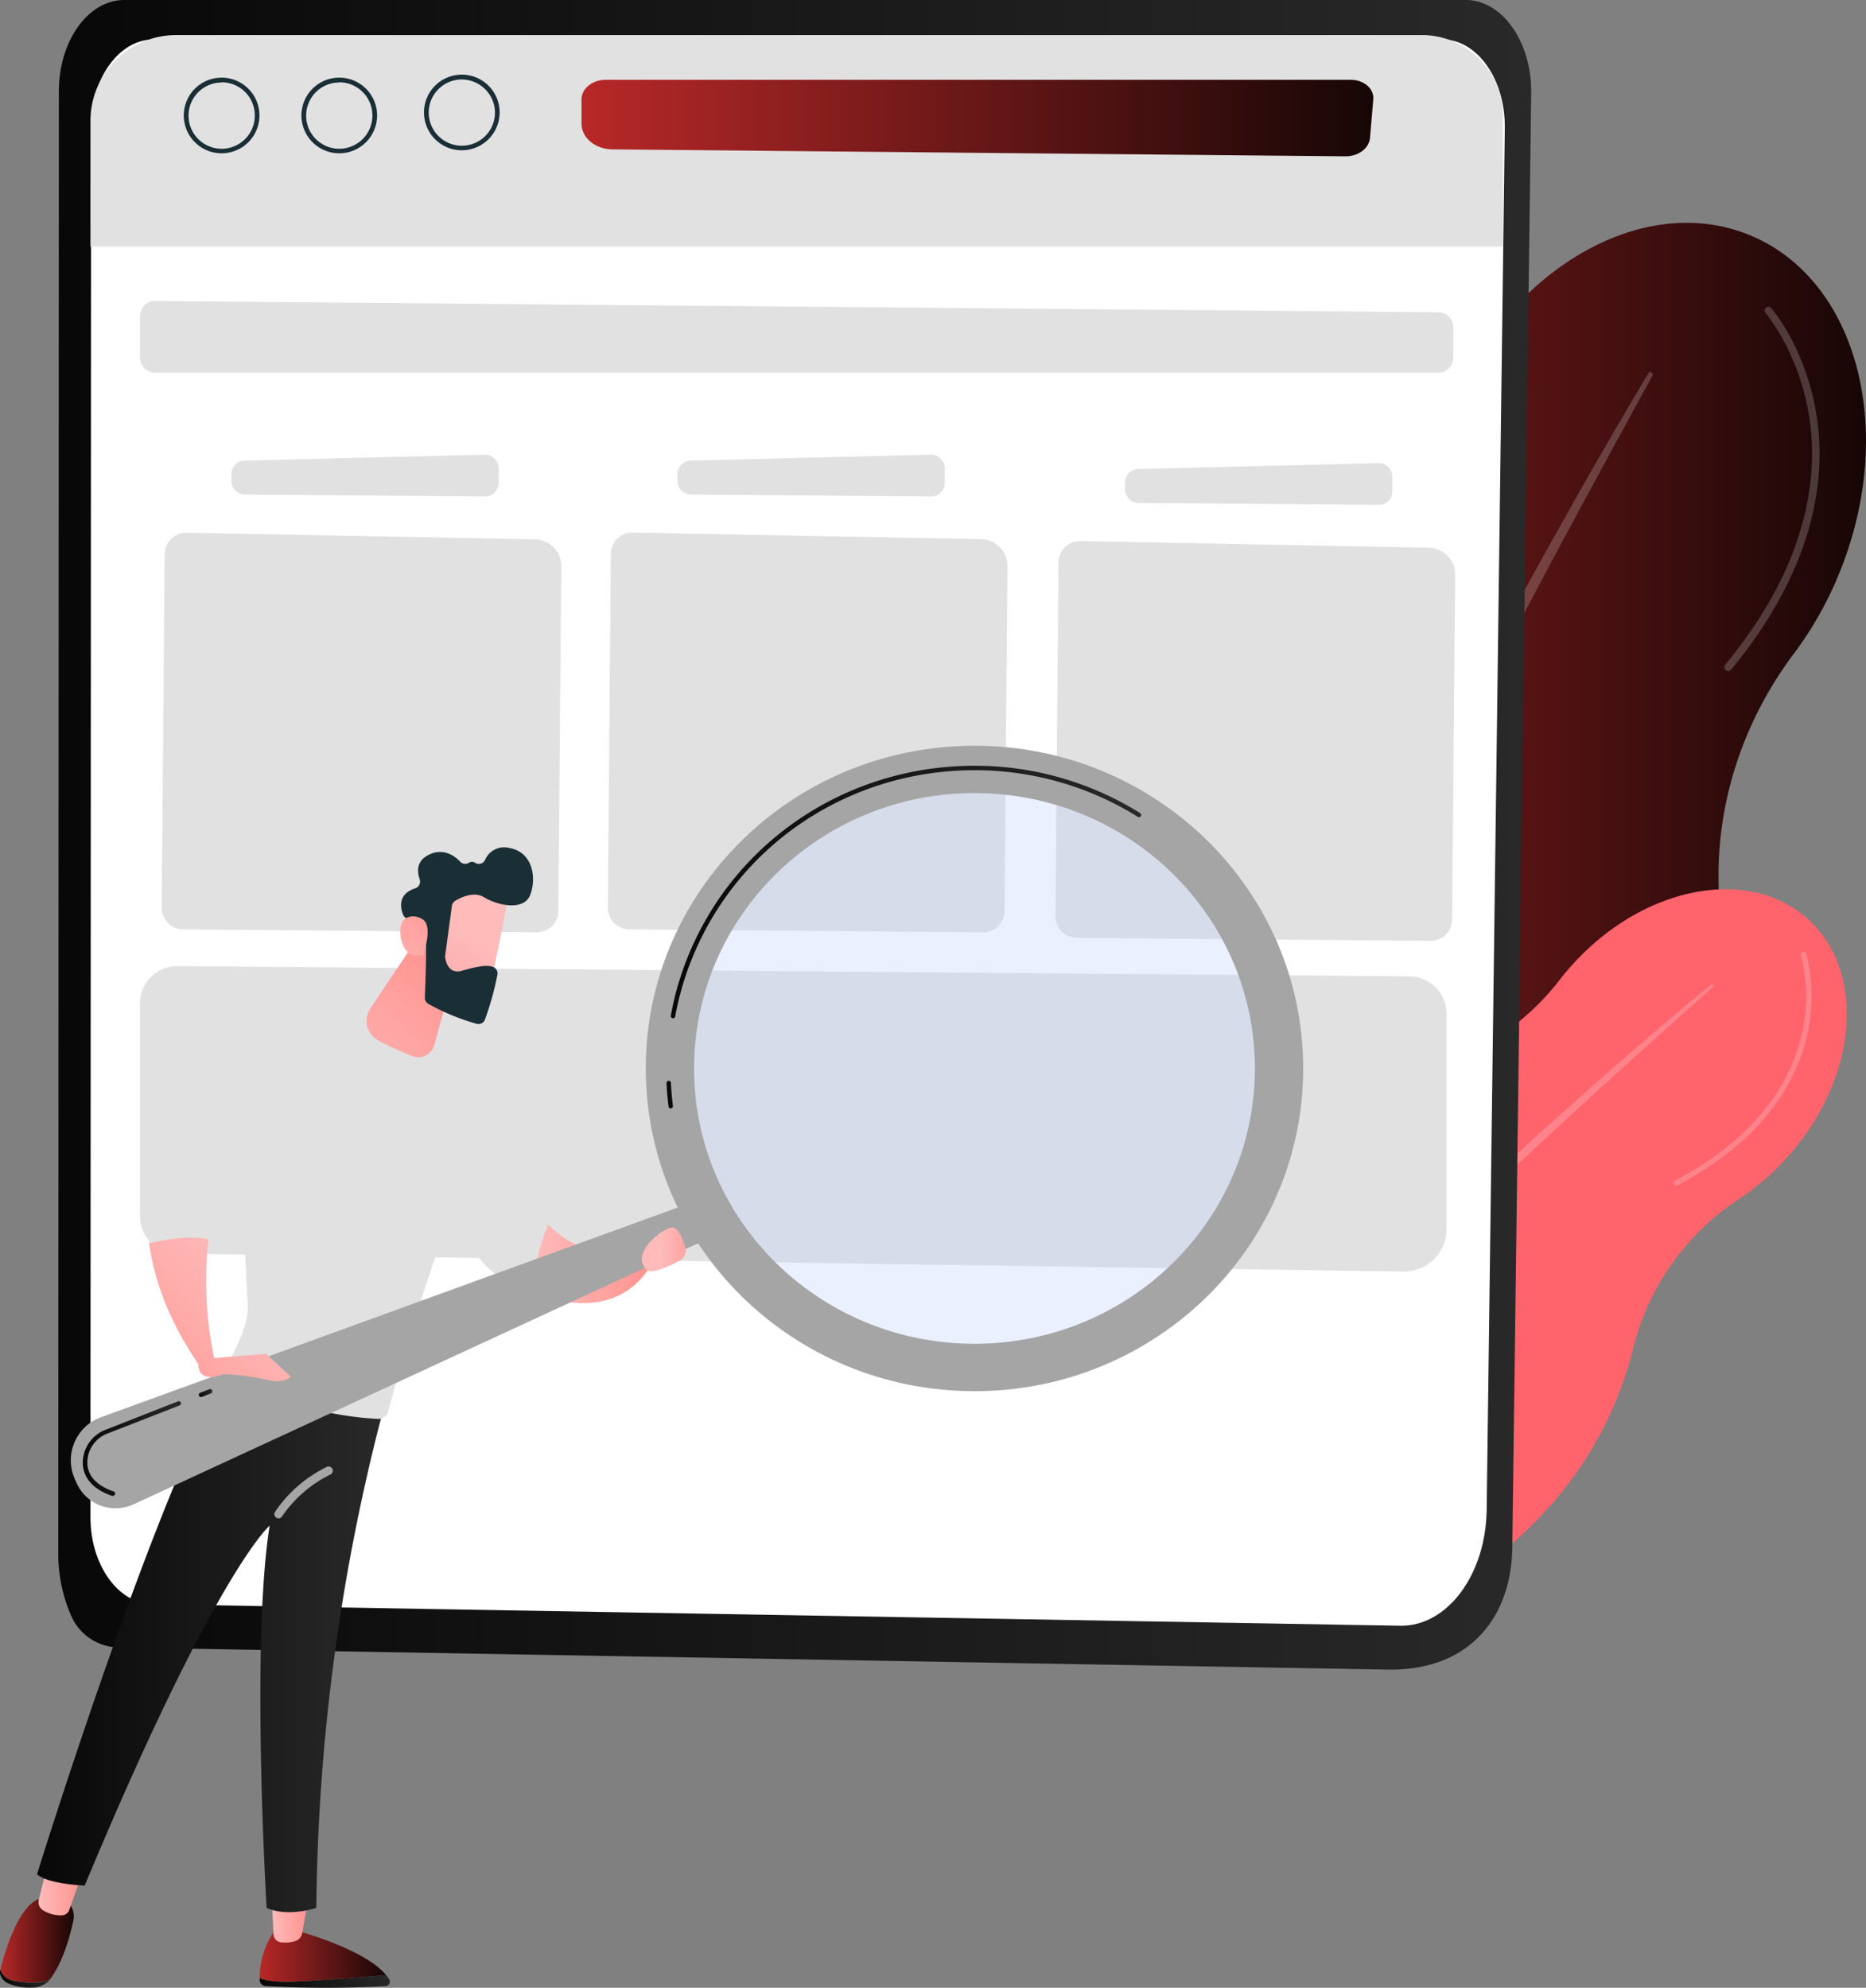 <svg id="Layer_1" data-name="Layer 1" xmlns="http://www.w3.org/2000/svg" xmlns:xlink="http://www.w3.org/1999/xlink" viewBox="0 0 559.86 596.51"><rect x="0" y="0" width="559.86" height="596.51" fill="#808080" stroke="none"/><defs><style>.cls-1{fill:url(#linear-gradient);}.cls-10,.cls-2,.cls-4{fill:#fff;}.cls-2,.cls-3{opacity:0.2;}.cls-10,.cls-2{isolation:isolate;}.cls-5{fill:#ff646d;}.cls-6{fill:url(#linear-gradient-2);}.cls-7{fill:#e1e1e1;}.cls-8{fill:url(#linear-gradient-3);}.cls-9{fill:#1a2e35;}.cls-10{opacity:0.6;}.cls-11{fill:url(#linear-gradient-4);}.cls-12{fill:url(#linear-gradient-5);}.cls-13{fill:url(#linear-gradient-6);}.cls-14{fill:url(#linear-gradient-7);}.cls-15{fill:url(#linear-gradient-8);}.cls-16{fill:url(#linear-gradient-9);}.cls-17{fill:url(#linear-gradient-10);}.cls-18{fill:#a5a5a5;}.cls-19{fill:url(#linear-gradient-11);}.cls-20{fill:url(#linear-gradient-12);}.cls-21{fill:url(#linear-gradient-13);}.cls-22{opacity:0.32;}.cls-23{fill:#bdd0fb;}.cls-24{fill:url(#linear-gradient-14);}.cls-25{fill:url(#linear-gradient-15);}.cls-26{fill:url(#linear-gradient-16);}.cls-27{fill:url(#linear-gradient-17);}.cls-28{fill:url(#linear-gradient-18);}.cls-29{fill:url(#linear-gradient-19);}.cls-30{fill:url(#linear-gradient-20);}</style><linearGradient id="linear-gradient" x1="297.58" y1="-716.41" x2="559.86" y2="-716.41" gradientTransform="translate(0 986.93)" gradientUnits="userSpaceOnUse"><stop offset="0" stop-color="#b82828"/><stop offset="1" stop-color="#170606"/></linearGradient><linearGradient id="linear-gradient-2" x1="17.48" y1="813.48" x2="459.41" y2="813.48" gradientTransform="matrix(1, 0, 0, -1, 0, 1064)" gradientUnits="userSpaceOnUse"><stop offset="0" stop-color="#080808"/><stop offset="1" stop-color="#292929"/></linearGradient><linearGradient id="linear-gradient-3" x1="174.47" y1="1028.57" x2="412.05" y2="1028.57" gradientTransform="matrix(1, 0, 0, -1, 0, 1064)" xlink:href="#linear-gradient"/><linearGradient id="linear-gradient-4" x1="3847.02" y1="-392.31" x2="3886.08" y2="-392.31" gradientTransform="translate(-3769.11 986.93)" xlink:href="#linear-gradient-2"/><linearGradient id="linear-gradient-5" x1="77.91" y1="-399.98" x2="115.89" y2="-399.98" xlink:href="#linear-gradient"/><linearGradient id="linear-gradient-6" x1="3850.63" y1="-410.67" x2="3861.66" y2="-410.67" gradientTransform="translate(-3769.11 986.93)" gradientUnits="userSpaceOnUse"><stop offset="0" stop-color="#febbba"/><stop offset="1" stop-color="#ff928e"/></linearGradient><linearGradient id="linear-gradient-7" x1="3769.11" y1="-393.19" x2="3784.08" y2="-393.19" gradientTransform="translate(-3769.11 986.93)" xlink:href="#linear-gradient-2"/><linearGradient id="linear-gradient-8" x1="0.12" y1="-404.71" x2="22.12" y2="-404.71" xlink:href="#linear-gradient"/><linearGradient id="linear-gradient-9" x1="3780.65" y1="-419.86" x2="3793.81" y2="-419.86" xlink:href="#linear-gradient-6"/><linearGradient id="linear-gradient-10" x1="11.11" y1="572.26" x2="115" y2="572.26" xlink:href="#linear-gradient-2"/><linearGradient id="linear-gradient-11" x1="3840.91" y1="-611.59" x2="3794.09" y2="-570.13" xlink:href="#linear-gradient-6"/><linearGradient id="linear-gradient-12" x1="3928.71" y1="-607.67" x2="3965.59" y2="-607.67" xlink:href="#linear-gradient-6"/><linearGradient id="linear-gradient-13" x1="96.08" y1="-654.89" x2="137.75" y2="-699.79" gradientTransform="translate(0 986.93)" xlink:href="#linear-gradient-6"/><linearGradient id="linear-gradient-14" x1="199.98" y1="782.78" x2="342.38" y2="782.78" xlink:href="#linear-gradient-2"/><linearGradient id="linear-gradient-15" x1="3642.6" y1="1806.7" x2="3608.7" y2="1851.55" gradientTransform="translate(-3718.73 -998.91) rotate(-8.05)" xlink:href="#linear-gradient-6"/><linearGradient id="linear-gradient-16" x1="3612.27" y1="1820.28" x2="3639.46" y2="1792.38" gradientTransform="translate(-3718.73 -998.91) rotate(-8.05)" xlink:href="#linear-gradient-6"/><linearGradient id="linear-gradient-17" x1="3859.4" y1="-590.73" x2="3812.57" y2="-549.26" xlink:href="#linear-gradient-6"/><linearGradient id="linear-gradient-18" x1="3967.42" y1="-612" x2="3980.62" y2="-612" xlink:href="#linear-gradient-6"/><linearGradient id="linear-gradient-19" x1="24.84" y1="629.3" x2="54.27" y2="629.3" xlink:href="#linear-gradient-2"/><linearGradient id="linear-gradient-20" x1="59.59" y1="645.94" x2="63.71" y2="645.94" xlink:href="#linear-gradient-2"/></defs><title>choose-ideal-format</title><g id="Illustration"><path class="cls-1" d="M310.4,273.21c14.74-35.64,39.71-62.95,67.79-77.9a109.37,109.37,0,0,0,53-62.86c.92-2.84,2-5.68,3.12-8.51C452,81.07,492.67,57.19,525.07,70.6s44.28,59,26.59,101.86a108.24,108.24,0,0,1-13.48,23.75c-16.83,22.4-25,50.25-21.93,78.1,2.79,24.86-.88,52.35-11.93,79.08-16.48,39.84-45.73,69.28-77.87,82.66a107.63,107.63,0,0,0-32.86,21.37c-15.83,15.07-36.78,21-55,13.51-19.61-8.12-30.47-29.66-29.33-53.64a114.81,114.81,0,0,0-5.5-40.06C294,346.62,295.5,309.24,310.4,273.21Z" transform="translate(0)"/><path class="cls-2" d="M494.87,111.5c-15.91,26.57-31,53.68-45.82,80.86-3.71,6.81-7.3,13.67-10.94,20.52l-5.42,10.28-5.3,10.32c-3.53,6.9-7.15,13.75-10.59,20.69L406.42,275c-6.73,14-13.57,27.83-20.05,41.95-3.24,7-6.62,14-9.72,21.11l-9.39,21.26c-12.25,28.48-23.79,57.28-33.81,86.6l1.27.44,8.35-21.65,2.08-5.42,2.21-5.36,4.45-10.71,4.42-10.73c1.46-3.58,3.06-7.1,4.59-10.66,3.1-7.08,6.16-14.2,9.3-21.25q19.17-42.29,39.67-83.93c7-13.82,13.82-27.69,20.87-41.46l5.27-10.34,5.38-10.3c3.57-6.86,7.14-13.73,10.78-20.56q10.74-20.58,21.78-41t22.19-40.76Z" transform="translate(0)"/><g class="cls-3"><path class="cls-4" d="M518.53,201.37a1.12,1.12,0,0,0,.87-.41c26.64-32.36,28.52-60.11,25.4-77.67-3.38-19.1-12.92-30.34-13.37-30.82a1.12,1.12,0,0,0-1.58-.12h0a1.14,1.14,0,0,0-.12,1.59h0c.09.11,9.63,11.32,12.88,29.82,3,17.08,1.1,44.1-25,75.74a1.16,1.16,0,0,0,.21,1.63h0a1.13,1.13,0,0,0,.66.24Z" transform="translate(0)"/></g><path class="cls-5" d="M357.8,357.19c17.68-19.58,40-31.46,61.51-34.66a75,75,0,0,0,48.54-28.35q1.86-2.43,4-4.77c21.27-23.54,52.89-29.63,70.59-13.61s14.91,48.11-6.35,71.65A74.94,74.94,0,0,1,522,359.66a75.32,75.32,0,0,0-32.07,45.27A111.22,111.22,0,0,1,464,453.1c-19.77,21.88-45.36,34.15-69.09,35.43a73.45,73.45,0,0,0-26,6.24c-13.65,6.08-28.53,5.12-38.49-3.88-10.75-9.7-12.77-26.05-6.53-41.23a78.5,78.5,0,0,0,5.68-27.05C330.32,400.7,339.91,377,357.8,357.19Z" transform="translate(0)"/><path class="cls-2" d="M513.57,295.27c-16.38,13.46-32.29,27.44-48.07,41.59-4,3.52-7.83,7.12-11.74,10.71l-5.85,5.36-5.8,5.43c-3.86,3.63-7.77,7.21-11.59,10.89l-11.44,11c-7.53,7.45-15.14,14.83-22.54,22.43-3.69,3.79-7.47,7.51-11.1,11.36L374.5,425.6c-14.42,15.53-28.46,31.44-41.67,48l.7.58,10.35-12,2.58-3,2.66-3,5.32-5.89,5.35-5.92c1.77-2,3.61-3.86,5.41-5.8,3.63-3.85,7.22-7.74,10.87-11.56q22.05-22.87,44.81-45c7.66-7.3,15.26-14.66,23-21.87l5.77-5.45,5.81-5.41c3.88-3.6,7.75-7.21,11.66-10.76q11.65-10.8,23.44-21.43T514.18,296Z" transform="translate(0)"/><g class="cls-3"><path class="cls-4" d="M502.64,355.71a.78.78,0,0,0,.7,0c27-14.29,36.05-32.44,38.89-45.13,3.08-13.8-.22-24.05-.36-24.48a.83.83,0,0,0-1.56.51,49,49,0,0,1,.3,23.69c-2.78,12.34-11.63,30-38,44a.82.82,0,0,0-.35,1.09h0A.79.79,0,0,0,502.64,355.71Z" transform="translate(0)"/></g><path class="cls-6" d="M37.28,0h402.5c10.94,0,19.82,12.59,19.63,27.93l-5.67,436.44c-.27,20.54-12.36,36.92-37.09,36.67L35.57,494.39a15.8,15.8,0,0,1-14.3-9.69,46.71,46.71,0,0,1-3.79-17.9l.18-439.42C17.67,12.27,26.45,0,37.28,0Z" transform="translate(0)"/><path class="cls-4" d="M46.16,11.82H432.65c10.54,0,19,11.93,18.84,26.53l-5.44,414.72c-.25,19.52-11.86,35.09-26,34.8L45.74,481.42c-10.31-.18-18.6-11.8-18.6-26.09l.18-417.49C27.33,23.47,35.76,11.82,46.16,11.82Z" transform="translate(0)"/><path class="cls-7" d="M52.9,10.52H426.6A24.32,24.32,0,0,1,450.91,34.8V74H27.14V36.28A25.76,25.76,0,0,1,52.9,10.52Z" transform="translate(0)"/><path class="cls-8" d="M403.7,46.91,183.82,44.83c-5.18,0-9.35-3.48-9.35-7.69V29.83c0-3.25,3.24-5.88,7.23-5.88H405.27c4,0,7.06,2.71,6.76,5.9l-1,11.64C410.7,44.57,407.51,46.94,403.7,46.91Z" transform="translate(0)"/><path class="cls-7" d="M431.43,111.85H46.63A4.6,4.6,0,0,1,42,107.28h0V94.93a4.63,4.63,0,0,1,4.63-4.61l384.84,3.39a4.62,4.62,0,0,1,4.58,4.61v9A4.6,4.6,0,0,1,431.43,111.85Z" transform="translate(0)"/><path class="cls-9" d="M138.57,45.1a11.35,11.35,0,1,1,11.34-11.36h0A11.38,11.38,0,0,1,138.57,45.1Zm0-21.25a9.94,9.94,0,1,0,9.94,9.94h0a10,10,0,0,0-9.94-9.93Z" transform="translate(0)"/><path class="cls-9" d="M101.79,46a11.35,11.35,0,1,1,11.35-11.35h0A11.36,11.36,0,0,1,101.79,46Zm0-21.24a9.94,9.94,0,1,0,9.94,9.94h0a9.94,9.94,0,0,0-9.88-10h0Z" transform="translate(0)"/><path class="cls-9" d="M66.51,46A11.35,11.35,0,1,1,77.84,34.6h0A11.35,11.35,0,0,1,66.54,46h0Zm0-21.24a9.94,9.94,0,1,0,9.94,9.94h0a9.94,9.94,0,0,0-9.88-10h0Z" transform="translate(0)"/><path class="cls-7" d="M279.31,149l-72-.6a4.09,4.09,0,0,1-4.05-4.12v-2a4.06,4.06,0,0,1,4-4.05l72-1.79a4.1,4.1,0,0,1,4.19,4V145A4.1,4.1,0,0,1,279.31,149Z" transform="translate(0)"/><path class="cls-7" d="M294.82,279.78l-106-.88a6.49,6.49,0,0,1-6.43-6.54l.88-106.12a6.5,6.5,0,0,1,6.38-6.44l104.63,2a8.09,8.09,0,0,1,8,8.15l-.9,103.4a6.47,6.47,0,0,1-6.5,6.44h-.06Z" transform="translate(0)"/><path class="cls-7" d="M145.41,149l-72-.6a4.08,4.08,0,0,1-4-4.12v-2a4.08,4.08,0,0,1,4-4.05l72-1.79a4.09,4.09,0,0,1,4.18,4h0V145a4.09,4.09,0,0,1-4.18,4Z" transform="translate(0)"/><path class="cls-7" d="M161,279.78,55,278.9a6.49,6.49,0,0,1-6.48-6.49h0l.89-106.12a6.48,6.48,0,0,1,6.36-6.44l104.65,2a8.07,8.07,0,0,1,8,8.14h0l-.89,103.4A6.49,6.49,0,0,1,161,279.78Z" transform="translate(0)"/><path class="cls-7" d="M413.6,151.5l-72-.59a4.08,4.08,0,0,1-4.05-4.11h0v-2a4.09,4.09,0,0,1,4-4.05l72-1.77a4.09,4.09,0,0,1,4.19,4h0v4.55a4.08,4.08,0,0,1-4.13,4Z" transform="translate(0)"/><path class="cls-7" d="M429.11,282.34l-106-.88a6.48,6.48,0,0,1-6.43-6.53h0l.89-106.14a6.48,6.48,0,0,1,6.37-6.43l104.65,2a8.07,8.07,0,0,1,8,8.14h0L435.7,275.9a6.5,6.5,0,0,1-6.52,6.46h0Z" transform="translate(0)"/><path class="cls-7" d="M434,368.84a12.75,12.75,0,0,1-12.75,12.75h-.17L53,376.18A11.21,11.21,0,0,1,42,365V301.13a11.21,11.21,0,0,1,11.21-11.21h.11L422.86,293A11.21,11.21,0,0,1,434,304Z" transform="translate(0)"/><path class="cls-10" d="M418.36,425.74,52.08,421A10.24,10.24,0,0,1,42,410.8V395.89A6.86,6.86,0,0,1,48.83,389h.1l377.43,5a9.82,9.82,0,0,1,9.7,9.82v4.44a17.48,17.48,0,0,1-17.46,17.49Z" transform="translate(0)"/><path class="cls-11" d="M115.89,592.73c-6.69.57-18.31,1.52-27.47,1.91-5.51.24-8.68-.29-10.51-1v.58a1.89,1.89,0,0,0,1.8,1.79,322.64,322.64,0,0,0,36,0,1.35,1.35,0,0,0,1.26-1.43h0a1.21,1.21,0,0,0-.16-.55A9.84,9.84,0,0,0,115.89,592.73Z" transform="translate(0)"/><path class="cls-12" d="M88.38,594.64c9.16-.39,20.78-1.34,27.47-1.91-6.58-8.08-27.47-13.53-27.47-13.53H82.51a24.91,24.91,0,0,0-4.6,14.42C79.74,594.35,82.91,594.88,88.38,594.64Z" transform="translate(0)"/><path class="cls-13" d="M81.52,569.57l.56,10.94a2.49,2.49,0,0,0,2.12,2.34,9.82,9.82,0,0,0,4.44-.36,3,3,0,0,0,2-2.27l1.91-10.64Z" transform="translate(0)"/><path class="cls-14" d="M4.87,594.56C2,594.16.64,592.65.1,591h0c-.43,1.7.56,3.45,2.54,4.29a16.58,16.58,0,0,0,7,1.17A7,7,0,0,0,15,594.07h0C12.82,595.11,9.73,595.24,4.87,594.56Z" transform="translate(0)"/><path class="cls-15" d="M18.57,569.5H13.71C6.29,569.35,1.64,585,.12,591c.54,1.61,1.87,3.12,4.77,3.52,4.84.68,7.9.55,10.09-.53,4-5.27,6-13,7-17.49A6.15,6.15,0,0,0,18.57,569.5Z" transform="translate(0)"/><path class="cls-16" d="M14.33,559.36l-2.7,10.75a2.9,2.9,0,0,0,1.52,3.3,10.22,10.22,0,0,0,5.64,1.36,2.45,2.45,0,0,0,2-1.63l4-11.3Z" transform="translate(0)"/><path class="cls-17" d="M11.11,562.46c3.36,3,14.3,3.38,14.3,3.38,39.38-94.52,55.49-108,55.49-108-5.68,35.73-.9,114.71-.9,114.71,6.49,2.88,14.91,0,14.91,0A610,610,0,0,1,115,423c-26.61-.6-40.76-9.71-45.39-13.36C47.39,445.45,11.11,562.46,11.11,562.46Z" transform="translate(0)"/><path class="cls-7" d="M76.34,301c-5,25.13-3.23,70.1-2,90.62.34,5.77-3.69,13.77-7,19.22A1.73,1.73,0,0,0,68,413.2h0l.09.05c5.45,2.8,23.86,11.48,45.29,12.55a3.06,3.06,0,0,0,3.08-2.27c15.9-59.25,34.29-97.1,34.29-97.1C130.35,293.91,76.34,301,76.34,301Z" transform="translate(0)"/><path class="cls-18" d="M83.59,455.65a1.27,1.27,0,0,1-1.26-1.28h0a1.19,1.19,0,0,1,.18-.64,39.61,39.61,0,0,1,15.62-13.56,1.27,1.27,0,0,1,1.1,2.28A37.59,37.59,0,0,0,84.67,455,1.28,1.28,0,0,1,83.59,455.65Z" transform="translate(0)"/><path class="cls-19" d="M44.74,373.09c1.62,11.71,6.4,24.48,16,38.05l3.64-3a112.32,112.32,0,0,1-1.81-36.34C56.63,370.67,49.66,371.82,44.74,373.09Z" transform="translate(0)"/><path class="cls-7" d="M82,332l-5.63-31s-37.6,28.74-31.6,72.12c5-1.24,11.93-2.42,17.78-1.28C64.24,357.9,69.38,342.77,82,332Z" transform="translate(0)"/><path class="cls-7" d="M150.7,326.4l-14.52,31.25c2.35,18.89,12.49,27,23.42,30.17a66.53,66.53,0,0,1,4.87-20.36C150.51,353,150.7,326.4,150.7,326.4Z" transform="translate(0)"/><path class="cls-20" d="M164.47,367.46a66.53,66.53,0,0,0-4.87,20.36c29.16,11.31,36.88-10.63,36.88-10.63l-5.39-1C178.92,377.52,170.42,373.59,164.47,367.46Z" transform="translate(0)"/><path class="cls-21" d="M137.32,287.8l-7,25.76a5,5,0,0,1-6.06,3.55,3.69,3.69,0,0,1-.64-.21,101,101,0,0,1-10.1-4.61,6.75,6.75,0,0,1-2.72-9.14h0a4.86,4.86,0,0,1,.33-.54l14.56-21.73Z" transform="translate(0)"/><path class="cls-18" d="M209.85,360,30.29,425.3a13.76,13.76,0,0,0-8.21,17.64c.12.33.25.65.4,1l.54,1.2a12.78,12.78,0,0,0,16.92,6.34H40l174.35-80.64Z" transform="translate(0)"/><g class="cls-22"><ellipse class="cls-23" cx="292.37" cy="320.64" rx="88.63" ry="87.04"/></g><path class="cls-18" d="M292.37,223.79c-54.47,0-98.62,43.36-98.62,96.85s44.15,96.85,98.62,96.85S391,374.13,391,320.64,346.87,223.79,292.37,223.79Zm0,179.47c-46.46,0-84.13-37-84.13-82.62S245.91,238,292.37,238s84.14,37,84.14,82.63S338.84,403.26,292.37,403.26Z" transform="translate(0)"/><path class="cls-24" d="M201.25,332.64a.66.66,0,0,1-.66-.59c-.3-2.3-.5-4.64-.61-7a.66.66,0,0,1,.62-.69.62.62,0,0,1,.69.54h0v.1c.11,2.27.32,4.58.6,6.85a.65.65,0,0,1-.55.74h0Zm.67-27.08h-.11a.68.68,0,0,1-.54-.78,89.37,89.37,0,0,1,5.32-18.2h0c14.21-34.49,47.89-56.78,85.77-56.78A93.53,93.53,0,0,1,342.07,244a.66.66,0,0,1,.21.91h0a.65.65,0,0,1-.89.23h0a92.18,92.18,0,0,0-49-14c-37.35,0-70.58,22-84.55,56h0A87.57,87.57,0,0,0,202.59,305a.65.65,0,0,1-.67.58Z" transform="translate(0)"/><path class="cls-25" d="M152.65,268.24c.07.43-5.84,29.39-5.84,29.39l-16.46-3.72,1.53-28.28S151.59,260.83,152.65,268.24Z" transform="translate(0)"/><path class="cls-9" d="M135.57,271.93l-2,14.82a1.82,1.82,0,0,0,0,.57c.15,1.16,1,5.12,5,4,3.61-1,7-1.91,9.23-1.2a2.08,2.08,0,0,1,1.43,2.42A88.33,88.33,0,0,1,145.49,306a2.08,2.08,0,0,1-2.53,1.22,66.8,66.8,0,0,1-14.5-6,2.11,2.11,0,0,1-1-1.88c.16-3.73.6-15.11.23-18.3-.35-3-4-4.78-5.62-5.43a2,2,0,0,1-1.13-1.14c-.75-1.85-1.76-6.13,3.64-7.89a2.09,2.09,0,0,0,1.35-2.63h0v-.08c-.79-2.22-1.13-5.62,3-7.49s7.42.35,9.13,2.19a2.07,2.07,0,0,0,2.66.32,1.67,1.67,0,0,1,1.88.06,2.05,2.05,0,0,0,2.82-.69h0l.1-.18a6.22,6.22,0,0,1,7.24-3.62c7.38,1.26,8.21,9.44,6.27,14.22s-9.87,3-13.84.56c-3-1.84-7,.09-8.64,1.11A2.14,2.14,0,0,0,135.57,271.93Z" transform="translate(0)"/><path class="cls-26" d="M127,286.52s3-8.49-.08-10.57-7.72-1-6.71,5.15C121.5,288.75,127,286.52,127,286.52Z" transform="translate(0)"/><path class="cls-27" d="M62.84,407.66l17-1.38,7.36,6.77s-1.74,2.4-7.18,1a78,78,0,0,0-12.92-1.72s-7.51,3.38-7.61-3Z" transform="translate(0)"/><path class="cls-28" d="M194.32,381.21c1.46,1.14,6.49-1.26,9.57-2.91a3.54,3.54,0,0,0,1.71-4.18c-.73-2.34-2-5.35-3.5-5.74C199.59,367.75,188.26,376.47,194.32,381.21Z" transform="translate(0)"/><path class="cls-29" d="M33.84,448.91h-.22c-7-2.43-8.65-6.57-8.78-9.63a10.67,10.67,0,0,1,7-10.28l21.57-8.47a.66.66,0,0,1,.85.36h0a.67.67,0,0,1-.37.87l-21.56,8.4a9.34,9.34,0,0,0-6.12,9c.16,3.83,2.82,6.67,7.89,8.42a.68.68,0,0,1,.41.84A.7.7,0,0,1,33.84,448.91Z" transform="translate(0)"/><path class="cls-30" d="M60.25,419.24a.66.66,0,0,1-.6-.71h0A.65.65,0,0,1,60,418l2.79-1.09a.67.67,0,0,1,.87.37.68.68,0,0,1-.38.87l-2.75,1.08A.53.53,0,0,1,60.25,419.24Z" transform="translate(0)"/></g></svg>